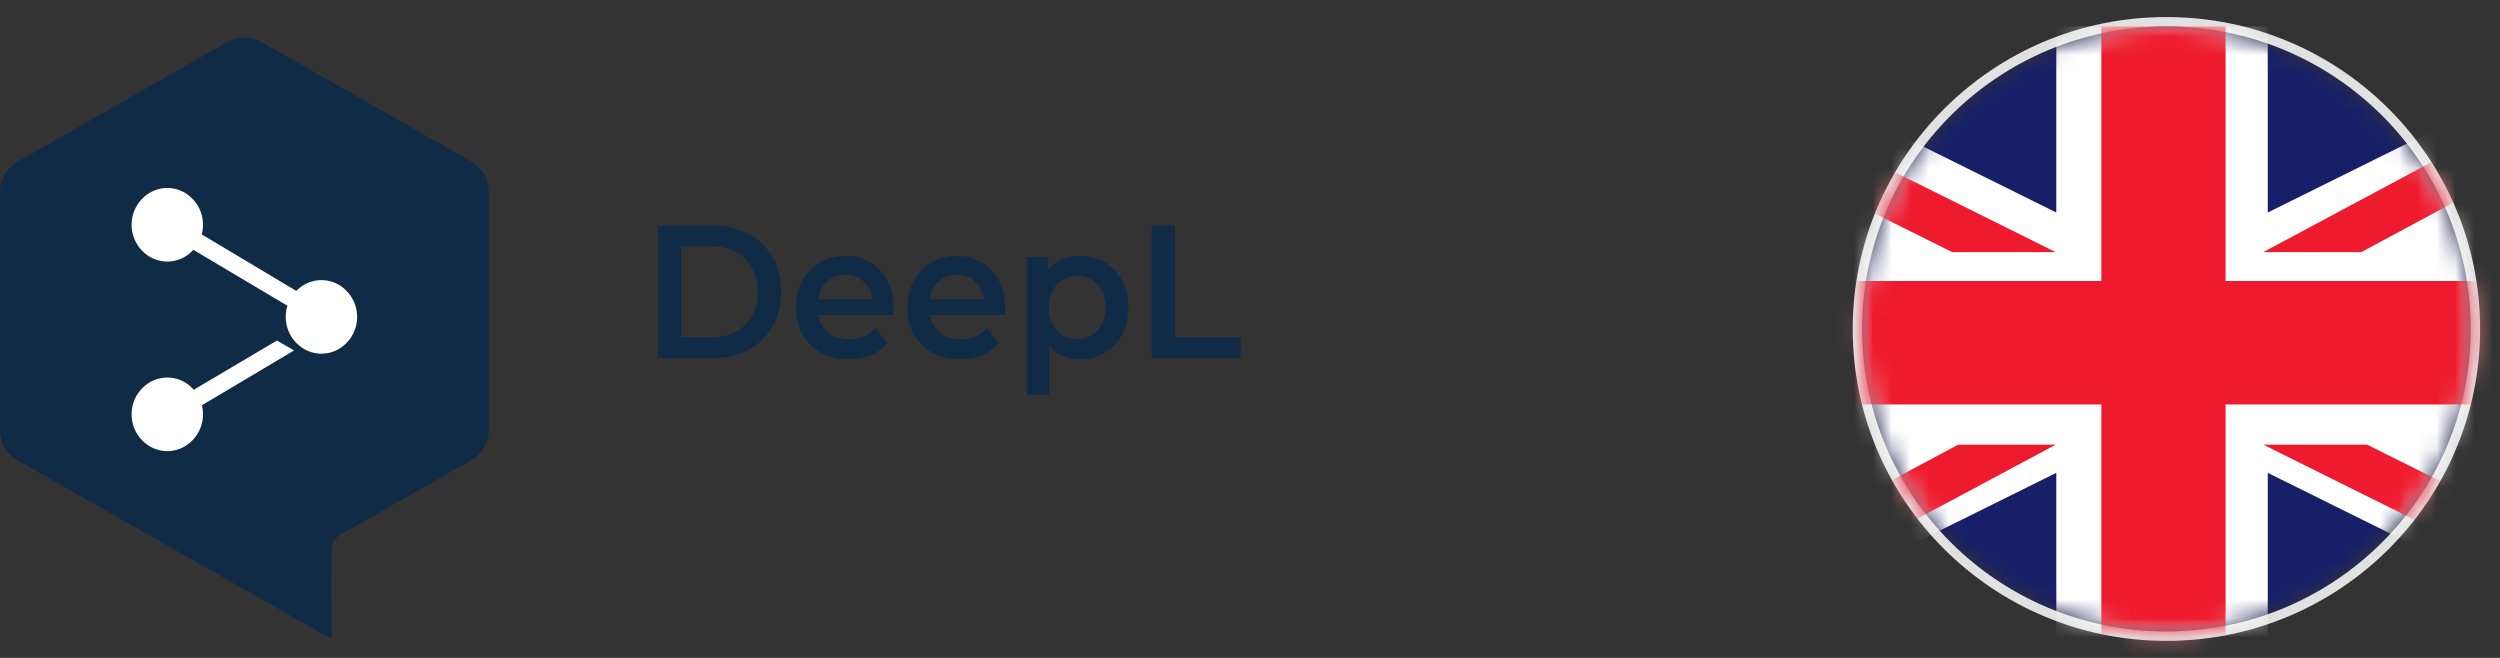 <?xml version="1.0" encoding="UTF-8"?>
<svg width="133px" height="35px" viewBox="0 0 133 35" version="1.1" xmlns="http://www.w3.org/2000/svg" xmlns:xlink="http://www.w3.org/1999/xlink">
    <rect x="0" y="0" width="133" height="35" fill="#333333" stroke="none"/>
    <title>Group 2</title>
    <defs>
        <ellipse id="path-1" cx="17.122" cy="16.093" rx="16.188" ry="16.093"></ellipse>
    </defs>
    <g id="Symbols" stroke="none" stroke-width="1" fill="none" fill-rule="evenodd">
        <g id="Quotes/Desktop-dt-Zitat-offen" transform="translate(-270, -211)">
            <g id="Group-2" transform="translate(270, 212.407)">
                <g id="UK-Icon-Copy" transform="translate(98.131, 0)">
                    <mask id="mask-2" fill="white">
                        <use xlink:href="#path-1"></use>
                    </mask>
                    <ellipse stroke="#E1E1E1" stroke-width="0.5" cx="17.122" cy="16.093" rx="16.438" ry="16.343"></ellipse>
                    <ellipse id="Oval-1" stroke="#E1E1E1" stroke-width="0.5" fill="#171F69" mask="url(#mask-2)" cx="17.122" cy="16.093" rx="16.438" ry="16.343"></ellipse>
                    <polyline id="Fill-2" fill="#FFFFFF" mask="url(#mask-2)" points="-8.83 11.213 -2.6 11.213 -8.83 8.105 -8.83 0 -8.709 0 11.264 9.899 11.264 0 22.513 0 22.513 9.899 42.488 0 42.678 0 42.678 8.085 36.378 11.213 42.678 11.213 42.678 22.434 36.378 22.434 42.678 25.561 42.678 33.648 42.488 33.648 22.513 23.748 22.513 33.648 11.264 33.648 11.264 23.748 -8.709 33.648 -8.83 33.648 -8.83 25.541 -2.6 22.434 -8.83 22.434 -8.83 11.213"></polyline>
                    <g id="Group" mask="url(#mask-2)" fill="#ED1B2D">
                        <g transform="translate(-7.896, 1.767)">
                            <polygon id="Fill-3" points="30.169 10.241 35.381 10.241 49.3 2.761 49.3 0"></polygon>
                            <polyline id="Fill-4" points="44.885 27.796 30.169 20.481 35.693 20.481 44.885 25.066 44.885 27.796"></polyline>
                            <polyline id="Fill-5" points="19.131 10.241 4.415 2.926 4.415 5.65 13.624 10.241 19.131 10.241"></polyline>
                            <polyline id="Fill-6" points="13.942 20.481 0 27.946 0 30.722 19.131 20.481 13.942 20.481"></polyline>
                        </g>
                    </g>
                    <polyline id="Fill-7" fill="#ED1B2D" mask="url(#mask-2)" points="-8.83 13.541 13.661 13.541 13.661 0 20.27 0 20.27 13.541 42.678 13.541 42.678 20.111 20.27 20.111 20.27 33.648 13.661 33.648 13.661 20.111 -8.83 20.111 -8.83 13.541"></polyline>
                </g>
                <g id="Group-4-Copy" transform="translate(0, 0.593)">
                    <path d="M12.157,28.874 C12.128,28.86 12.1,28.845 12.072,28.828 L0.929,22.485 C0.353,22.155 0,21.55 0,20.89 L0,8.186 L0,8.186 C0,7.544 0.353,6.939 0.929,6.609 L12.072,0.247 C12.647,-0.082 13.353,-0.082 13.929,0.247 L25.071,6.59 C25.647,6.921 26,7.525 26,8.186 L26,20.89 C26,21.55 25.647,22.155 25.071,22.485 L18.562,26.191 L18.571,26.189 L18.383,26.293 L18.046,26.485 C17.802,26.654 17.643,26.928 17.643,27.233 L17.643,27.747 L17.636,27.717 L17.625,29.25 L17.643,32 L12.157,28.874 Z" id="Fill-1" fill="#0F2B46"></path>
                    <path d="M10.307,18.734 L14.732,16.117 L15.643,16.643 L10.741,19.561 C10.904,20.218 10.727,20.944 10.212,21.451 C9.483,22.183 8.317,22.183 7.587,21.451 C6.804,20.681 6.804,19.404 7.587,18.634 C8.317,17.901 9.483,17.901 10.212,18.634 C10.245,18.666 10.277,18.7 10.307,18.734 Z M7.587,8.549 C8.317,7.817 9.483,7.817 10.212,8.549 C10.736,9.064 10.909,9.805 10.733,10.471 L15.762,13.477 C15.771,13.468 15.779,13.459 15.788,13.451 C16.517,12.718 17.684,12.718 18.412,13.451 C19.196,14.22 19.196,15.498 18.412,16.267 C17.684,17 16.517,17 15.788,16.267 C15.238,15.727 15.074,14.937 15.296,14.248 L15.278,14.258 L10.285,11.29 C10.261,11.316 10.237,11.341 10.212,11.366 C9.483,12.098 8.317,12.098 7.587,11.366 C6.804,10.596 6.804,9.319 7.587,8.549 Z" id="Fill-2" fill="#FFFFFF"></path>
                    <path d="M35,10 L37.917,10 C38.629,10 39.261,10.148 39.814,10.443 C40.367,10.732 40.796,11.145 41.101,11.681 C41.406,12.212 41.559,12.826 41.559,13.523 C41.559,14.222 41.406,14.839 41.101,15.376 C40.796,15.906 40.367,16.319 39.814,16.614 C39.261,16.903 38.629,17.047 37.917,17.047 L35,17.047 L35,10 Z M37.86,15.94 C38.349,15.94 38.778,15.842 39.147,15.648 C39.522,15.446 39.808,15.164 40.005,14.802 C40.208,14.433 40.31,14.007 40.31,13.523 C40.31,13.04 40.208,12.617 40.005,12.255 C39.808,11.886 39.522,11.604 39.147,11.409 C38.778,11.208 38.349,11.107 37.86,11.107 L36.239,11.107 L36.239,15.94 L37.86,15.94 Z M47.547,14.389 C47.547,14.477 47.541,14.601 47.528,14.762 L43.533,14.762 C43.604,15.158 43.785,15.473 44.077,15.708 C44.376,15.937 44.744,16.05 45.183,16.05 C45.742,16.05 46.203,15.856 46.565,15.466 L47.204,16.242 C46.975,16.531 46.686,16.748 46.336,16.896 C45.987,17.044 45.593,17.117 45.154,17.117 C44.595,17.117 44.103,17 43.676,16.765 C43.251,16.531 42.921,16.205 42.685,15.789 C42.456,15.366 42.342,14.89 42.342,14.359 C42.342,13.836 42.453,13.366 42.676,12.95 C42.904,12.527 43.219,12.198 43.619,11.963 C44.02,11.729 44.471,11.611 44.973,11.611 C45.469,11.611 45.911,11.729 46.298,11.963 C46.692,12.192 46.997,12.517 47.213,12.94 C47.436,13.356 47.547,13.839 47.547,14.389 Z M44.973,12.617 C44.592,12.617 44.268,12.738 44.001,12.98 C43.74,13.215 43.581,13.531 43.524,13.926 L46.412,13.926 C46.362,13.537 46.206,13.221 45.945,12.98 C45.685,12.738 45.361,12.617 44.973,12.617 Z M53.477,14.389 C53.477,14.477 53.471,14.601 53.458,14.762 L49.464,14.762 C49.534,15.158 49.715,15.473 50.007,15.708 C50.306,15.937 50.675,16.05 51.113,16.05 C51.672,16.05 52.133,15.856 52.496,15.466 L53.134,16.242 C52.905,16.531 52.616,16.748 52.267,16.896 C51.917,17.044 51.523,17.117 51.085,17.117 C50.525,17.117 50.033,17 49.607,16.765 C49.181,16.531 48.851,16.205 48.616,15.789 C48.387,15.366 48.272,14.89 48.272,14.359 C48.272,13.836 48.383,13.366 48.606,12.95 C48.835,12.527 49.149,12.198 49.55,11.963 C49.95,11.729 50.401,11.611 50.903,11.611 C51.399,11.611 51.841,11.729 52.229,11.963 C52.622,12.192 52.927,12.517 53.144,12.94 C53.366,13.356 53.477,13.839 53.477,14.389 Z M50.903,12.617 C50.522,12.617 50.198,12.738 49.931,12.98 C49.67,13.215 49.512,13.531 49.454,13.926 L52.343,13.926 C52.292,13.537 52.136,13.221 51.876,12.98 C51.615,12.738 51.291,12.617 50.903,12.617 Z M57.444,11.611 C57.939,11.611 58.381,11.725 58.769,11.953 C59.163,12.182 59.471,12.504 59.693,12.919 C59.916,13.336 60.027,13.815 60.027,14.359 C60.027,14.903 59.916,15.386 59.693,15.809 C59.471,16.225 59.163,16.547 58.769,16.775 C58.381,17.004 57.939,17.117 57.444,17.117 C56.757,17.117 56.214,16.876 55.813,16.393 L55.813,19 L54.622,19 L54.622,11.671 L55.756,11.671 L55.756,12.376 C55.954,12.121 56.195,11.93 56.481,11.802 C56.773,11.675 57.094,11.611 57.444,11.611 Z M57.31,16.04 C57.749,16.04 58.108,15.886 58.387,15.577 C58.673,15.269 58.816,14.862 58.816,14.359 C58.816,13.856 58.673,13.45 58.387,13.141 C58.108,12.832 57.749,12.678 57.31,12.678 C57.024,12.678 56.767,12.748 56.538,12.889 C56.309,13.024 56.128,13.218 55.995,13.473 C55.861,13.728 55.794,14.024 55.794,14.359 C55.794,14.695 55.861,14.99 55.995,15.245 C56.128,15.5 56.309,15.698 56.538,15.839 C56.767,15.973 57.024,16.04 57.31,16.04 Z M61.272,10 L62.511,10 L62.511,15.94 L66,15.94 L66,17.047 L61.272,17.047 L61.272,10 Z" id="Fill-3" fill="#0F2B46"></path>
                </g>
            </g>
        </g>
    </g>
</svg>